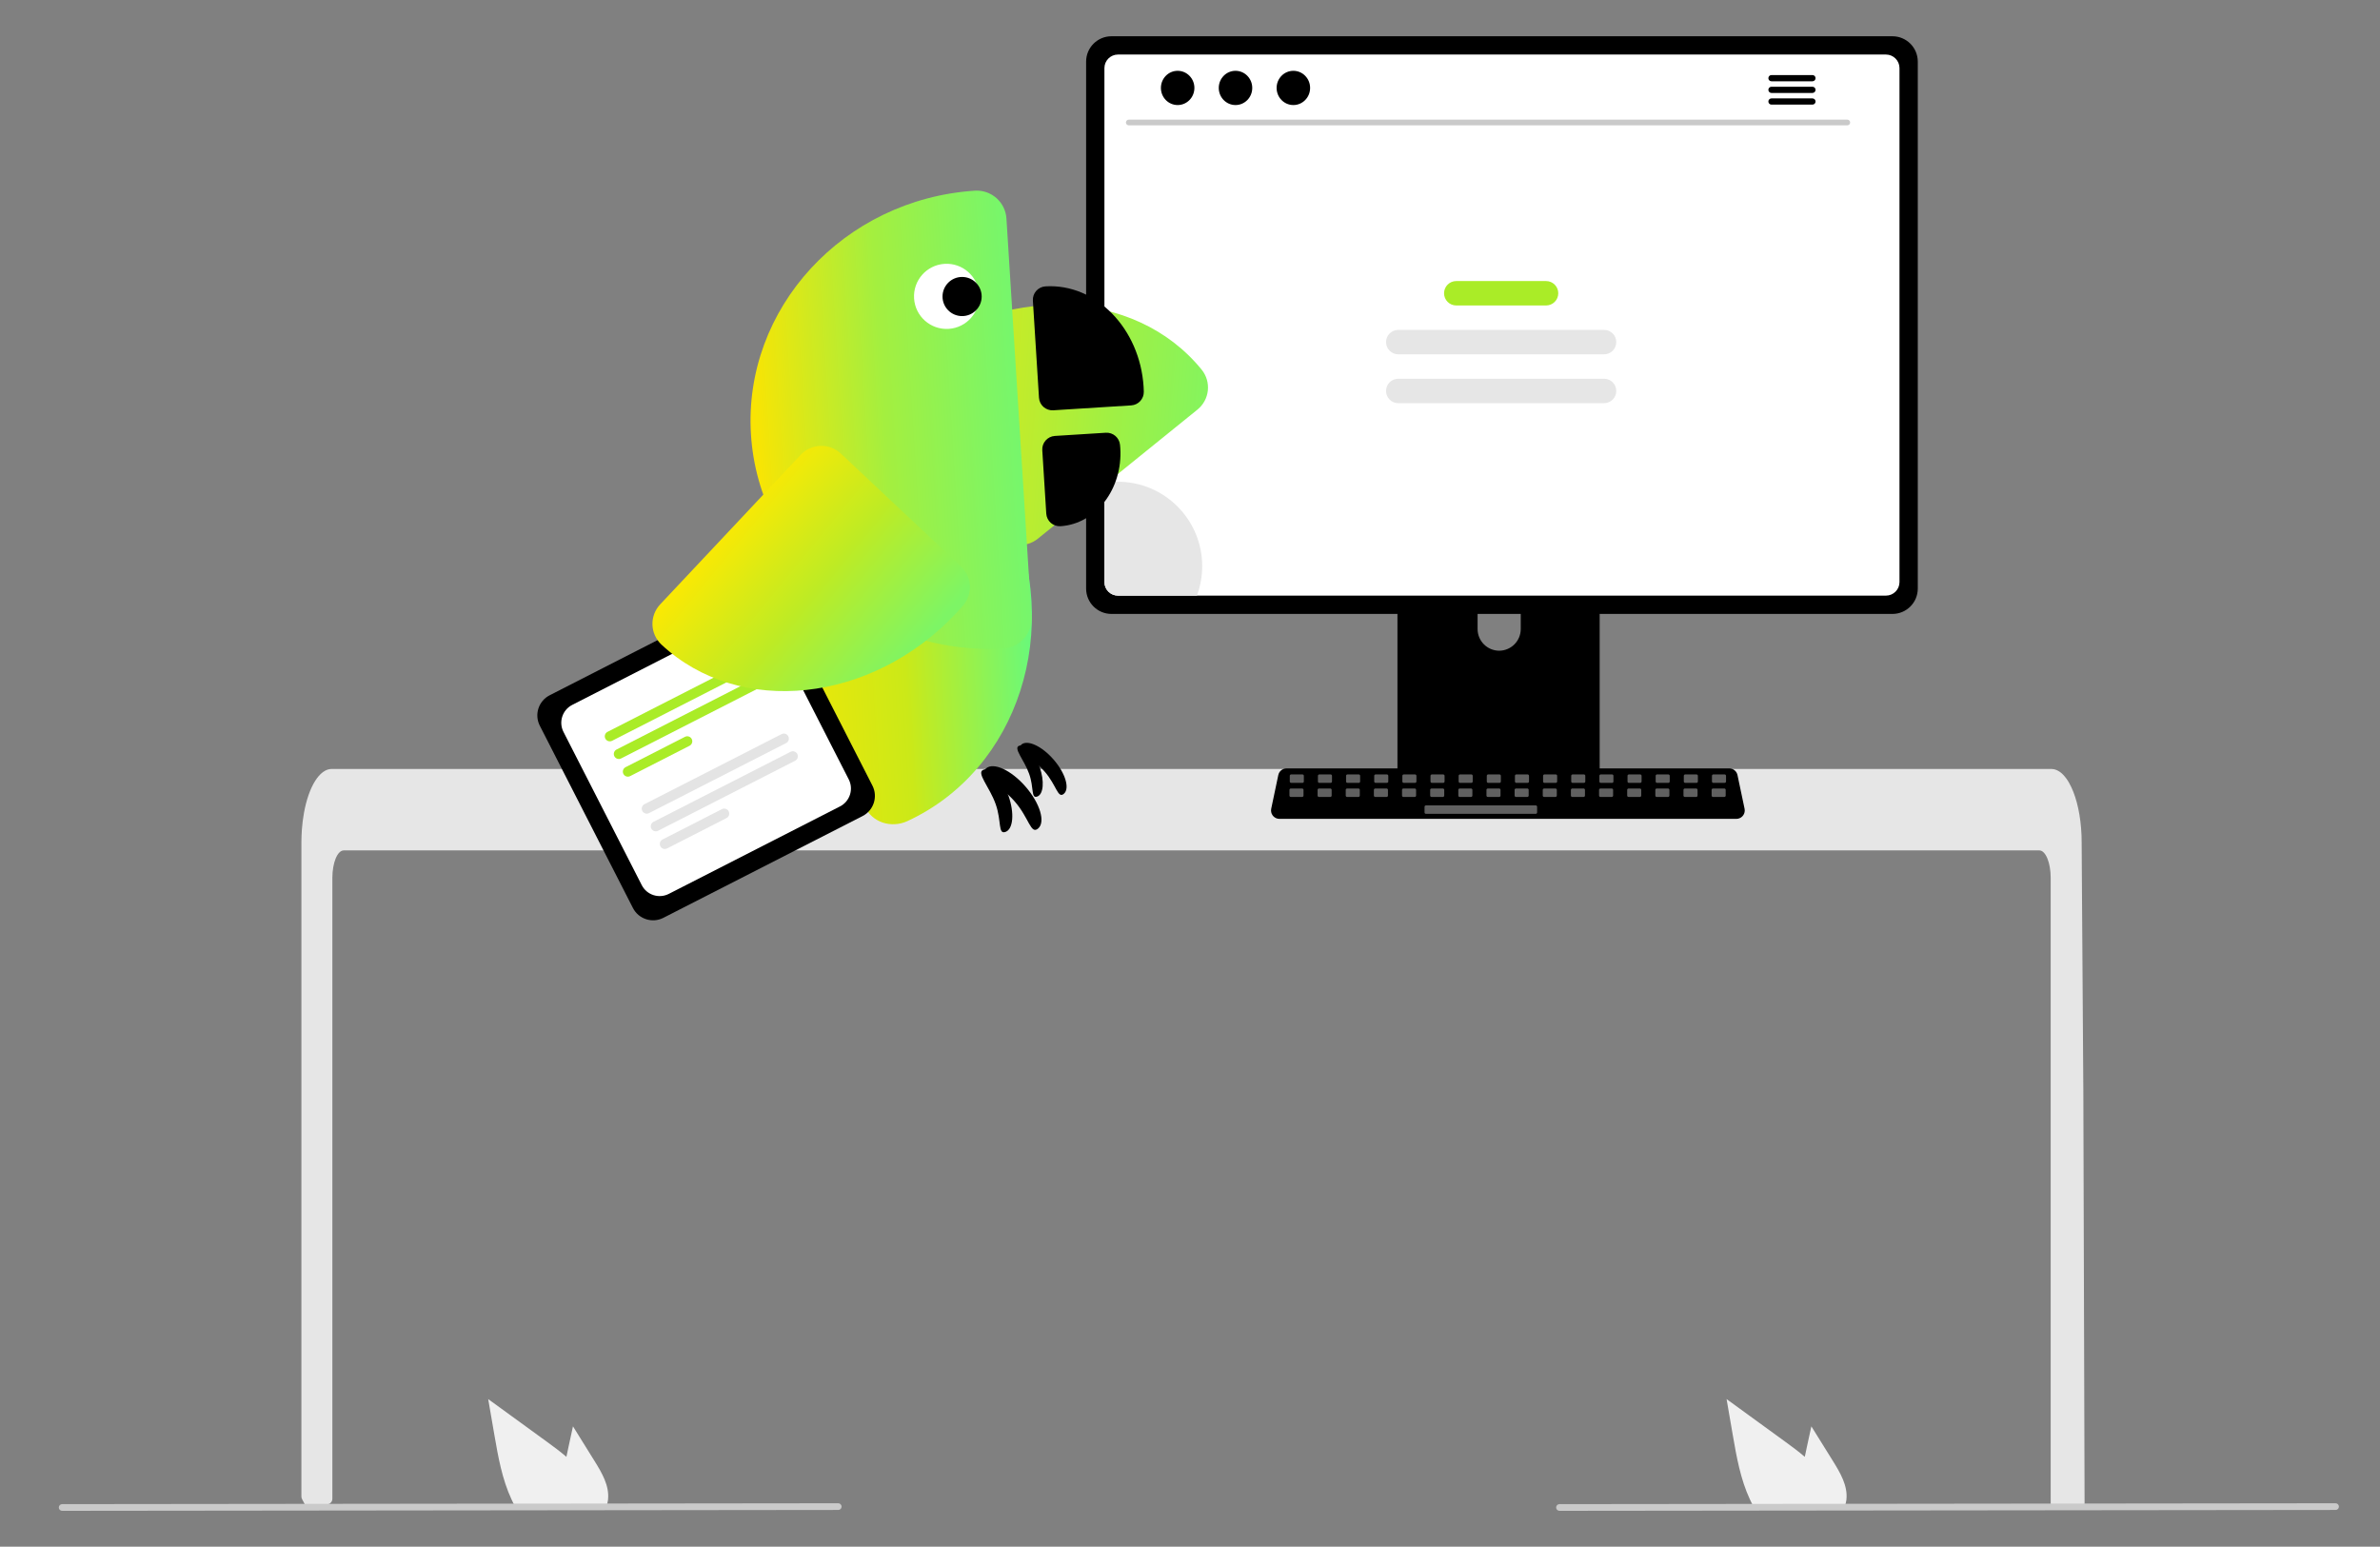 <?xml version="1.0" encoding="utf-8"?>
<!-- Generator: Adobe Illustrator 26.0.1, SVG Export Plug-In . SVG Version: 6.00 Build 0)  -->
<svg version="1.1" id="Layer_1" xmlns="http://www.w3.org/2000/svg" xmlns:xlink="http://www.w3.org/1999/xlink" x="0px" y="0px"
	 viewBox="0 0 845.617 549.532" enable-background="new 0 0 845.617 549.532" xml:space="preserve">
<rect x="0" y="0" width="845.617" height="549.532" fill="#808080" stroke="none"/>
<g>
	<path fill="#E6E6E6" d="M728.612,311.874c0-5.36-1.8-9.71-4.01-9.72h-602.49c-2.22,0.01-4.01,4.36-4.02,9.72v220.643
		c0,1.031-0.782,1.894-1.809,1.994c-1.617,0.155-3.234,0.3-4.851,0.433c-0.04,0-0.08,0.01-0.12,0.01c-0.88,0.08-1.76,0.14-2.64,0.21
		h-0.01c-0.453-0.837-0.9-1.681-1.342-2.533c-0.15-0.287-0.228-0.606-0.228-0.929V299.264c0-1.48,0.06-2.97,0.16-4.44
		c0.143-2.019,0.393-4.028,0.75-6.02c1.69-9.29,5.51-15.58,9.85-15.6h611c0.633,0.004,1.259,0.137,1.84,0.39
		c0.853,0.377,1.624,0.917,2.27,1.59c0.877,0.912,1.627,1.938,2.23,3.05c2.14,3.77,3.67,9.39,4.21,15.93c0,0.06,0.01,0.12,0.01,0.18
		c0.14,1.62,0.21,3.27,0.2,4.92l0.14,21.43l0.09,12.78l0.27,40.1l0.1,14.24l0.44,146.2l0,0c0,1.105-0.895,2-2,2h-8.04
		c-1.105,0-2-0.895-2-2L728.612,311.874z"/>
	<path d="M564.897,172.928h-64.919c-1.912,0.003-3.461,1.555-3.459,3.467v102.553h71.845V176.396
		c0.001-1.914-1.55-3.466-3.464-3.467C564.899,172.928,564.898,172.928,564.897,172.928z M532.655,231.198
		c-4.226-0.02-7.646-3.44-7.666-7.666v-11.829c0-4.234,3.432-7.666,7.666-7.666s7.666,3.432,7.666,7.666v11.829
		C540.302,227.758,536.881,231.178,532.655,231.198L532.655,231.198z"/>
	<path fill="#3F3D56" d="M496.296,275.669v9.894c0.002,1.067,0.867,1.932,1.934,1.934h68.423c1.066-0.005,1.929-0.868,1.934-1.934
		v-9.894H496.296z"/>
	<path d="M672.397,12.882H394.892c-4.964,0.008-8.986,4.03-8.994,8.994v187.261c0.005,4.965,4.029,8.989,8.994,8.994h277.505
		c4.965-0.005,8.989-4.029,8.994-8.994V21.876C681.383,16.912,677.361,12.89,672.397,12.882z"/>
	<path fill="#FFFFFF" d="M670.081,19.378h-272.87c-2.658,0.006-4.81,2.162-4.81,4.82v182.62c0.005,2.655,2.155,4.805,4.81,4.81
		h272.87c2.655-0.005,4.805-2.155,4.81-4.81V24.198C674.891,21.54,672.739,19.384,670.081,19.378z"/>
	<path d="M616.93,290.941H454.587c-1.649,0-2.986-1.337-2.986-2.986c0-0.207,0.021-0.413,0.064-0.615l2.519-11.964
		c0.295-1.379,1.512-2.366,2.922-2.371h157.306c1.41,0.005,2.627,0.992,2.922,2.371l2.519,11.964
		c0.34,1.614-0.693,3.198-2.307,3.538C617.343,290.919,617.137,290.941,616.93,290.941L616.93,290.941z"/>
	<g>
		<path fill="#606060" d="M458.747,275.158h4.024c0.27,0,0.488,0.219,0.488,0.488v2.024c0,0.27-0.219,0.488-0.488,0.488h-4.024
			c-0.27,0-0.488-0.219-0.488-0.488v-2.024C458.259,275.377,458.477,275.158,458.747,275.158z"/>
		<path fill="#606060" d="M468.747,275.158h4.024c0.27,0,0.488,0.219,0.488,0.488v2.024c0,0.27-0.219,0.488-0.488,0.488h-4.024
			c-0.27,0-0.488-0.219-0.488-0.488v-2.024C468.259,275.377,468.477,275.158,468.747,275.158z"/>
		<path fill="#606060" d="M478.747,275.158h4.024c0.27,0,0.488,0.219,0.488,0.488v2.024c0,0.27-0.219,0.488-0.488,0.488h-4.024
			c-0.27,0-0.488-0.219-0.488-0.488v-2.024C478.259,275.377,478.477,275.158,478.747,275.158z"/>
		<path fill="#606060" d="M488.747,275.158h4.024c0.27,0,0.488,0.219,0.488,0.488v2.024c0,0.27-0.219,0.488-0.488,0.488h-4.024
			c-0.27,0-0.488-0.219-0.488-0.488v-2.024C488.259,275.377,488.477,275.158,488.747,275.158z"/>
		<path fill="#606060" d="M498.747,275.158h4.024c0.27,0,0.488,0.219,0.488,0.488v2.024c0,0.27-0.219,0.488-0.488,0.488h-4.024
			c-0.27,0-0.488-0.219-0.488-0.488v-2.024C498.259,275.377,498.477,275.158,498.747,275.158z"/>
		<path fill="#606060" d="M508.747,275.158h4.024c0.27,0,0.488,0.219,0.488,0.488v2.024c0,0.27-0.219,0.488-0.488,0.488h-4.024
			c-0.27,0-0.488-0.219-0.488-0.488v-2.024C508.259,275.377,508.477,275.158,508.747,275.158z"/>
		<path fill="#606060" d="M518.747,275.158h4.024c0.27,0,0.488,0.219,0.488,0.488v2.024c0,0.27-0.219,0.488-0.488,0.488h-4.024
			c-0.27,0-0.488-0.219-0.488-0.488v-2.024C518.259,275.377,518.477,275.158,518.747,275.158z"/>
		<path fill="#606060" d="M528.747,275.158h4.024c0.27,0,0.488,0.219,0.488,0.488v2.024c0,0.27-0.219,0.488-0.488,0.488h-4.024
			c-0.27,0-0.488-0.219-0.488-0.488v-2.024C528.259,275.377,528.477,275.158,528.747,275.158z"/>
		<path fill="#606060" d="M538.747,275.158h4.024c0.27,0,0.488,0.219,0.488,0.488v2.024c0,0.27-0.219,0.488-0.488,0.488h-4.024
			c-0.27,0-0.488-0.219-0.488-0.488v-2.024C538.259,275.377,538.478,275.158,538.747,275.158z"/>
		<path fill="#606060" d="M548.747,275.158h4.024c0.27,0,0.488,0.219,0.488,0.488v2.024c0,0.27-0.219,0.488-0.488,0.488h-4.024
			c-0.27,0-0.488-0.219-0.488-0.488v-2.024C548.259,275.377,548.478,275.158,548.747,275.158z"/>
		<path fill="#606060" d="M558.747,275.158h4.024c0.27,0,0.488,0.219,0.488,0.488v2.024c0,0.27-0.219,0.488-0.488,0.488h-4.024
			c-0.27,0-0.488-0.219-0.488-0.488v-2.024C558.259,275.377,558.478,275.158,558.747,275.158z"/>
		<path fill="#606060" d="M568.747,275.158h4.024c0.27,0,0.488,0.219,0.488,0.488v2.024c0,0.27-0.219,0.488-0.488,0.488h-4.024
			c-0.27,0-0.488-0.219-0.488-0.488v-2.024C568.259,275.377,568.478,275.158,568.747,275.158z"/>
		<path fill="#606060" d="M578.747,275.158h4.024c0.27,0,0.488,0.219,0.488,0.488v2.024c0,0.27-0.219,0.488-0.488,0.488h-4.024
			c-0.27,0-0.488-0.219-0.488-0.488v-2.024C578.259,275.377,578.478,275.158,578.747,275.158z"/>
		<path fill="#606060" d="M588.747,275.158h4.024c0.27,0,0.488,0.219,0.488,0.488v2.024c0,0.27-0.219,0.488-0.488,0.488h-4.024
			c-0.27,0-0.488-0.219-0.488-0.488v-2.024C588.259,275.377,588.478,275.158,588.747,275.158z"/>
		<path fill="#606060" d="M598.747,275.158h4.024c0.27,0,0.488,0.219,0.488,0.488v2.024c0,0.27-0.219,0.488-0.488,0.488h-4.024
			c-0.27,0-0.488-0.219-0.488-0.488v-2.024C598.259,275.377,598.478,275.158,598.747,275.158z"/>
		<path fill="#606060" d="M608.747,275.158h4.024c0.27,0,0.488,0.219,0.488,0.488v2.024c0,0.27-0.219,0.488-0.488,0.488h-4.024
			c-0.27,0-0.488-0.219-0.488-0.488v-2.024C608.259,275.377,608.478,275.158,608.747,275.158z"/>
		<path fill="#606060" d="M458.629,280.158h4.024c0.27,0,0.488,0.219,0.488,0.488v2.024c0,0.27-0.219,0.488-0.488,0.488h-4.024
			c-0.27,0-0.488-0.219-0.488-0.488v-2.024C458.141,280.377,458.359,280.158,458.629,280.158z"/>
		<path fill="#606060" d="M468.629,280.158h4.024c0.27,0,0.488,0.219,0.488,0.488v2.024c0,0.27-0.219,0.488-0.488,0.488h-4.024
			c-0.27,0-0.488-0.219-0.488-0.488v-2.024C468.141,280.377,468.359,280.158,468.629,280.158z"/>
		<path fill="#606060" d="M478.629,280.158h4.024c0.27,0,0.488,0.219,0.488,0.488v2.024c0,0.27-0.219,0.488-0.488,0.488h-4.024
			c-0.27,0-0.488-0.219-0.488-0.488v-2.024C478.141,280.377,478.359,280.158,478.629,280.158z"/>
		<path fill="#606060" d="M488.629,280.158h4.024c0.27,0,0.488,0.219,0.488,0.488v2.024c0,0.27-0.219,0.488-0.488,0.488h-4.024
			c-0.27,0-0.488-0.219-0.488-0.488v-2.024C488.141,280.377,488.359,280.158,488.629,280.158z"/>
		<path fill="#606060" d="M498.629,280.158h4.024c0.27,0,0.488,0.219,0.488,0.488v2.024c0,0.27-0.219,0.488-0.488,0.488h-4.024
			c-0.27,0-0.488-0.219-0.488-0.488v-2.024C498.141,280.377,498.359,280.158,498.629,280.158z"/>
		<path fill="#606060" d="M508.629,280.158h4.024c0.27,0,0.488,0.219,0.488,0.488v2.024c0,0.27-0.219,0.488-0.488,0.488h-4.024
			c-0.27,0-0.488-0.219-0.488-0.488v-2.024C508.141,280.377,508.359,280.158,508.629,280.158z"/>
		<path fill="#606060" d="M518.629,280.158h4.024c0.27,0,0.488,0.219,0.488,0.488v2.024c0,0.27-0.219,0.488-0.488,0.488h-4.024
			c-0.27,0-0.488-0.219-0.488-0.488v-2.024C518.141,280.377,518.359,280.158,518.629,280.158z"/>
		<path fill="#606060" d="M528.629,280.158h4.024c0.27,0,0.488,0.219,0.488,0.488v2.024c0,0.27-0.219,0.488-0.488,0.488h-4.024
			c-0.27,0-0.488-0.219-0.488-0.488v-2.024C528.141,280.377,528.359,280.158,528.629,280.158z"/>
		<path fill="#606060" d="M538.629,280.158h4.024c0.27,0,0.488,0.219,0.488,0.488v2.024c0,0.27-0.219,0.488-0.488,0.488h-4.024
			c-0.27,0-0.488-0.219-0.488-0.488v-2.024C538.141,280.377,538.359,280.158,538.629,280.158z"/>
		<path fill="#606060" d="M548.629,280.158h4.024c0.27,0,0.488,0.219,0.488,0.488v2.024c0,0.27-0.219,0.488-0.488,0.488h-4.024
			c-0.27,0-0.488-0.219-0.488-0.488v-2.024C548.141,280.377,548.359,280.158,548.629,280.158z"/>
		<path fill="#606060" d="M558.629,280.158h4.024c0.27,0,0.488,0.219,0.488,0.488v2.024c0,0.27-0.219,0.488-0.488,0.488h-4.024
			c-0.27,0-0.488-0.219-0.488-0.488v-2.024C558.141,280.377,558.359,280.158,558.629,280.158z"/>
		<path fill="#606060" d="M568.629,280.158h4.024c0.27,0,0.488,0.219,0.488,0.488v2.024c0,0.27-0.219,0.488-0.488,0.488h-4.024
			c-0.27,0-0.488-0.219-0.488-0.488v-2.024C568.141,280.377,568.359,280.158,568.629,280.158z"/>
		<path fill="#606060" d="M578.629,280.158h4.024c0.27,0,0.488,0.219,0.488,0.488v2.024c0,0.27-0.219,0.488-0.488,0.488h-4.024
			c-0.27,0-0.488-0.219-0.488-0.488v-2.024C578.141,280.377,578.359,280.158,578.629,280.158z"/>
		<path fill="#606060" d="M588.629,280.158h4.024c0.27,0,0.488,0.219,0.488,0.488v2.024c0,0.27-0.219,0.488-0.488,0.488h-4.024
			c-0.27,0-0.488-0.219-0.488-0.488v-2.024C588.141,280.377,588.359,280.158,588.629,280.158z"/>
		<path fill="#606060" d="M598.629,280.158h4.024c0.27,0,0.488,0.219,0.488,0.488v2.024c0,0.27-0.219,0.488-0.488,0.488h-4.024
			c-0.27,0-0.488-0.219-0.488-0.488v-2.024C598.141,280.377,598.359,280.158,598.629,280.158z"/>
		<path fill="#606060" d="M608.629,280.158h4.024c0.27,0,0.488,0.219,0.488,0.488v2.024c0,0.27-0.219,0.488-0.488,0.488h-4.024
			c-0.27,0-0.488-0.219-0.488-0.488v-2.024C608.141,280.377,608.359,280.158,608.629,280.158z"/>
	</g>
	<path fill="#606060" d="M506.629,286.158h39.024c0.27,0,0.488,0.219,0.488,0.488v2.024c0,0.27-0.219,0.488-0.488,0.488h-39.024
		c-0.27,0-0.488-0.219-0.488-0.488v-2.024C506.141,286.377,506.359,286.158,506.629,286.158z"/>
	<path fill="#F0F0F0" d="M651.288,519.176l-7.71-12.39l-1.54,7.08c-0.27,1.24-0.54,2.5-0.79,3.75c-2.19-1.87-4.52-3.6-6.8-5.26
		c-7-5.08-13.997-10.167-20.99-15.26l2.19,12.7c1.35,7.82,2.76,15.8,6.1,22.95c0.37,0.81,0.77,1.61,1.2,2.39h32.54
		c0.262-0.725,0.443-1.476,0.54-2.24c0.008-0.05,0.011-0.1,0.01-0.15C656.548,527.896,653.868,523.326,651.288,519.176z"/>
	<path fill="#F0F0F0" d="M211.288,519.176l-7.71-12.39l-1.54,7.08c-0.27,1.24-0.54,2.5-0.79,3.75c-2.19-1.87-4.52-3.6-6.8-5.26
		c-7-5.08-13.997-10.167-20.99-15.26l2.19,12.7c1.35,7.82,2.76,15.8,6.1,22.95c0.37,0.81,0.77,1.61,1.2,2.39h32.54
		c0.262-0.725,0.443-1.476,0.54-2.24c0.008-0.05,0.011-0.1,0.01-0.15C216.548,527.896,213.868,523.326,211.288,519.176z"/>
	<path fill="#CACACA" d="M829.83,536.491l-275.75,0.307c-0.658-0.002-1.189-0.537-1.187-1.195c0.002-0.655,0.532-1.185,1.187-1.187
		l275.75-0.307c0.658-0.002,1.192,0.529,1.195,1.187s-0.529,1.192-1.187,1.195C829.835,536.491,829.832,536.491,829.83,536.491z"/>
	<path fill="#CACACA" d="M656.364,44.539H401.041c-0.561-0.012-1.005-0.477-0.993-1.038c0.012-0.543,0.45-0.981,0.993-0.993h255.323
		c0.561,0.012,1.005,0.477,0.993,1.038C657.345,44.09,656.907,44.527,656.364,44.539z"/>
	<ellipse cx="418.421" cy="31.241" rx="5.95" ry="6.083"/>
	<ellipse cx="438.977" cy="31.241" rx="5.95" ry="6.083"/>
	<ellipse cx="459.533" cy="31.241" rx="5.95" ry="6.083"/>
	<path d="M643.988,26.666h-14.602c-0.611,0.012-1.096,0.517-1.083,1.128c0.012,0.593,0.49,1.072,1.083,1.084h14.602
		c0.611-0.012,1.096-0.517,1.083-1.128C645.059,27.156,644.581,26.678,643.988,26.666z"/>
	<path d="M643.988,30.816h-14.602c-0.611,0.012-1.096,0.517-1.083,1.128c0.012,0.593,0.49,1.072,1.083,1.084h14.602
		c0.611-0.012,1.096-0.517,1.083-1.128C645.059,31.306,644.581,30.828,643.988,30.816z"/>
	<path d="M643.988,34.961h-14.602c-0.611,0.012-1.096,0.517-1.083,1.128c0.012,0.593,0.49,1.072,1.083,1.084h14.602
		c0.611-0.012,1.096-0.517,1.083-1.128C645.059,35.451,644.581,34.973,643.988,34.961z"/>
	<path fill="#AAEC27" d="M517.413,99.857h31.904c2.396,0,4.339,1.943,4.339,4.339v0c0,2.396-1.943,4.339-4.339,4.339h-31.904
		c-2.396,0-4.339-1.943-4.339-4.339v0C513.074,101.8,515.017,99.857,517.413,99.857z"/>
	<path fill="#E6E6E6" d="M496.803,117.213h73.124c2.396,0,4.339,1.943,4.339,4.339v0c0,2.396-1.943,4.339-4.339,4.339h-73.124
		c-2.396,0-4.339-1.943-4.339-4.339v0C492.464,119.156,494.407,117.213,496.803,117.213z"/>
	<path fill="#E6E6E6" d="M496.803,134.569h73.124c2.396,0,4.339,1.943,4.339,4.339v0c0,2.396-1.943,4.339-4.339,4.339h-73.124
		c-2.396,0-4.339-1.943-4.339-4.339v0C492.464,136.512,494.407,134.569,496.803,134.569z"/>
	<path fill="#E6E6E6" d="M427.141,201.158c0.006,3.574-0.631,7.121-1.88,10.47h-28.05c-2.655-0.005-4.805-2.155-4.81-4.81v-35.28
		c1.567-0.253,3.152-0.381,4.74-0.38c16.568-0.001,29.999,13.429,30,29.996C427.141,201.156,427.141,201.157,427.141,201.158z"/>
	<path fill="#CACACA" d="M297.829,536.491l-275.75,0.307c-0.658-0.003-1.188-0.539-1.184-1.197c0.003-0.653,0.532-1.181,1.184-1.184
		l275.75-0.307c0.658-0.002,1.192,0.529,1.195,1.187c0.002,0.658-0.529,1.192-1.187,1.195
		C297.835,536.491,297.832,536.491,297.829,536.491z"/>
	<circle fill="#FFFFFF" cx="336.74" cy="104.309" r="13.177"/>
	<g>
		<defs>
			<path id="SVGID_00000151513075538592216380000015602298152599622820_" d="M426.96,131.345c1.678,2.074,2.465,4.73,2.191,7.388
				c-0.281,2.662-1.609,5.111-3.69,6.794l-56.712,45.874c-4.331,3.503-10.677,2.834-14.182-1.498l-36.829-45.531
				c-3.407-4.212-2.881-10.368,1.202-13.936c0.899-0.782,1.809-1.558,2.743-2.313c34.117-27.597,81.33-26.164,105.254,3.193
				L426.96,131.345z"/>
		</defs>
		
			<linearGradient id="SVGID_00000057127195510945703910000000995314843733517247_" gradientUnits="userSpaceOnUse" x1="11739.574" y1="14431.108" x2="11887.647" y2="14467.518" gradientTransform="matrix(0.948 0.318 0.318 -0.948 -15400.542 10101.474)">
			<stop  offset="0" style="stop-color:#ECE60C"/>
			<stop  offset="0.5" style="stop-color:#A0F043"/>
			<stop  offset="1" style="stop-color:#62F980"/>
		</linearGradient>
		
			<use xlink:href="#SVGID_00000151513075538592216380000015602298152599622820_"  overflow="visible" fill="url(#SVGID_00000057127195510945703910000000995314843733517247_)"/>
		<clipPath id="SVGID_00000132805333260652439280000002108461286559068582_">
			<use xlink:href="#SVGID_00000151513075538592216380000015602298152599622820_"  overflow="visible"/>
		</clipPath>
	</g>
	<g>
		
			<linearGradient id="SVGID_00000033330075725395690750000006504007603648594578_" gradientUnits="userSpaceOnUse" x1="15003.404" y1="-225.964" x2="15010.147" y2="-228.343" gradientTransform="matrix(0.998 -0.063 0.063 0.998 -14596.668 1441.829)">
			<stop  offset="0" style="stop-color:#000000"/>
			<stop  offset="0.028" style="stop-color:#000000"/>
			<stop  offset="1" style="stop-color:#000000"/>
		</linearGradient>
		<path fill="url(#SVGID_00000033330075725395690750000006504007603648594578_)" d="M369.384,272.547
			c-1.765-4.988-5.017-8.388-7.262-7.593c-2.245,0.795,1.769,4.999,3.535,9.987c1.765,4.988,0.613,8.871,2.859,8.077
			C370.761,282.223,371.15,277.535,369.384,272.547z"/>
		
			<linearGradient id="SVGID_00000135692342250475056300000009416670153727111615_" gradientUnits="userSpaceOnUse" x1="15001.758" y1="-228.853" x2="15018.866" y2="-226.047" gradientTransform="matrix(0.998 -0.063 0.063 0.998 -14596.668 1441.829)">
			<stop  offset="0" style="stop-color:#000000"/>
			<stop  offset="1" style="stop-color:#000000"/>
		</linearGradient>
		<path fill="url(#SVGID_00000135692342250475056300000009416670153727111615_)" d="M374.357,269.889
			c-4.182-4.818-9.33-7.197-11.498-5.315s4.191,4.828,8.372,9.646c4.182,4.818,4.602,9.683,6.771,7.801
			C380.17,280.138,378.538,274.707,374.357,269.889z"/>
	</g>
	<g>
		<defs>
			<path id="SVGID_00000080907154219756644250000011393991697391697035_" d="M371.453,101.744c-1.261,0.079-2.441,0.656-3.281,1.603
				c-0.839,0.951-1.268,2.2-1.188,3.465l2.169,34.497c0.166,2.634,2.434,4.635,5.069,4.469l27.695-1.741
				c2.562-0.161,4.542-2.318,4.478-4.886c-0.015-0.564-0.036-1.131-0.072-1.698c-1.305-20.752-16.938-36.77-34.852-35.709
				L371.453,101.744z"/>
		</defs>
		
			<linearGradient id="SVGID_00000098201475765827640620000006689558914679031968_" gradientUnits="userSpaceOnUse" x1="-1587.629" y1="-376.26" x2="-1624.967" y2="-376.26" gradientTransform="matrix(-0.998 0.063 0.063 0.998 -1192.825 599.19)">
			<stop  offset="0" style="stop-color:#000000"/>
			<stop  offset="1" style="stop-color:#000000"/>
		</linearGradient>
		
			<use xlink:href="#SVGID_00000080907154219756644250000011393991697391697035_"  overflow="visible" fill="url(#SVGID_00000098201475765827640620000006689558914679031968_)"/>
		<clipPath id="SVGID_00000096061316081680374360000004187419393821492665_">
			<use xlink:href="#SVGID_00000080907154219756644250000011393991697391697035_"  overflow="visible"/>
		</clipPath>
	</g>
	<g>
		<defs>
			<path id="SVGID_00000152986414545934832770000006100068921945470609_" d="M322.397,291.741c-2.784,1.277-5.932,1.465-8.757,0.525
				c-2.827-0.95-5.1-2.961-6.304-5.586l-32.819-71.536c-2.506-5.463,0.172-12.05,5.987-14.718l61.121-28.041
				c5.655-2.594,12.23-0.529,14.883,4.686c0.58,1.147,1.15,2.305,1.69,3.482c19.743,43.034,3.701,92.902-35.763,111.17
				L322.397,291.741z"/>
		</defs>
		
			<linearGradient id="SVGID_00000044893081289064571880000001723997749294303650_" gradientUnits="userSpaceOnUse" x1="-1487.858" y1="-270.735" x2="-1580.441" y2="-270.735" gradientTransform="matrix(-0.998 0.063 0.063 0.998 -1192.825 599.19)">
			<stop  offset="0" style="stop-color:#F4E705"/>
			<stop  offset="0.5" style="stop-color:#CBE918"/>
			<stop  offset="1" style="stop-color:#67F97C"/>
		</linearGradient>
		
			<use xlink:href="#SVGID_00000152986414545934832770000006100068921945470609_"  overflow="visible" fill="url(#SVGID_00000044893081289064571880000001723997749294303650_)"/>
		<clipPath id="SVGID_00000023277949048788870540000005531557188419049103_">
			<use xlink:href="#SVGID_00000152986414545934832770000006100068921945470609_"  overflow="visible"/>
		</clipPath>
	</g>
	<g>
		<defs>
			<path id="SVGID_00000028284730444176063600000003116816850763462061_" d="M324.771,106.024
				c-0.401-6.38,4.447-11.879,10.828-12.28c6.38-0.401,11.88,4.447,12.281,10.828c0.401,6.38-4.449,11.876-10.829,12.277
				C330.671,117.249,325.172,112.404,324.771,106.024 M346.338,67.75c-46.656,3.067-82.328,41.93-79.518,86.631
				c2.81,44.704,43.069,78.791,89.741,75.994l0.032-0.002c2.796-0.176,5.408-1.453,7.263-3.553c1.861-2.107,2.809-4.869,2.632-7.674
				l-8.895-141.498c-0.177-2.808-1.463-5.426-3.573-7.284c-2.103-1.851-4.859-2.791-7.651-2.615
				C346.356,67.749,346.346,67.75,346.338,67.75"/>
		</defs>
		
			<linearGradient id="SVGID_00000096060530438227442080000004725221959747762091_" gradientUnits="userSpaceOnUse" x1="-1484.677" y1="-352.351" x2="-1580.086" y2="-352.351" gradientTransform="matrix(-0.998 0.063 0.063 0.998 -1192.825 599.19)">
			<stop  offset="0" style="stop-color:#FCE401"/>
			<stop  offset="0.5" style="stop-color:#A4EF3F"/>
			<stop  offset="1" style="stop-color:#76F66C"/>
		</linearGradient>
		
			<use xlink:href="#SVGID_00000028284730444176063600000003116816850763462061_"  overflow="visible" fill="url(#SVGID_00000096060530438227442080000004725221959747762091_)"/>
		<clipPath id="SVGID_00000041277372923367685740000000489273491958393253_">
			<use xlink:href="#SVGID_00000028284730444176063600000003116816850763462061_"  overflow="visible"/>
		</clipPath>
	</g>
	<g>
		<defs>
			<path id="SVGID_00000129895980603557918190000014335469976876690341_" d="M374.794,154.888c-2.635,0.166-4.634,2.436-4.469,5.069
				l1.417,22.538c0.08,1.269,0.661,2.45,1.613,3.29c0.952,0.835,2.194,1.258,3.456,1.179l0.017-0.001
				c12.605-0.838,22.122-13.29,21.212-27.754c-0.025-0.393-0.059-0.78-0.098-1.166c-0.257-2.556-2.488-4.453-5.053-4.292
				L374.794,154.888z"/>
		</defs>
		
			<linearGradient id="SVGID_00000062883285298169447860000014715817596983485861_" gradientUnits="userSpaceOnUse" x1="-1587.629" y1="-329.002" x2="-1615.336" y2="-329.002" gradientTransform="matrix(-0.998 0.063 0.063 0.998 -1192.825 599.19)">
			<stop  offset="0" style="stop-color:#000000"/>
			<stop  offset="1" style="stop-color:#000000"/>
		</linearGradient>
		
			<use xlink:href="#SVGID_00000129895980603557918190000014335469976876690341_"  overflow="visible" fill="url(#SVGID_00000062883285298169447860000014715817596983485861_)"/>
		<clipPath id="SVGID_00000154405575285459826520000010996316255830824894_">
			<use xlink:href="#SVGID_00000129895980603557918190000014335469976876690341_"  overflow="visible"/>
		</clipPath>
	</g>
	
		<linearGradient id="SVGID_00000126316456725720604490000011264108477832844699_" gradientUnits="userSpaceOnUse" x1="14985.968" y1="-396.576" x2="14999.878" y2="-396.576" gradientTransform="matrix(0.998 -0.063 0.063 0.998 -14596.668 1441.829)">
		<stop  offset="0" style="stop-color:#000000"/>
		<stop  offset="1" style="stop-color:#000000"/>
	</linearGradient>
	<circle fill="url(#SVGID_00000126316456725720604490000011264108477832844699_)" cx="341.834" cy="105.354" r="6.955"/>
	<g>
		
			<linearGradient id="SVGID_00000081619077327920136200000005293296123661425340_" gradientUnits="userSpaceOnUse" x1="14990.135" y1="-216.27" x2="14998.82" y2="-218.45" gradientTransform="matrix(0.998 -0.063 0.063 0.998 -14596.668 1441.829)">
			<stop  offset="0" style="stop-color:#000000"/>
			<stop  offset="0.05" style="stop-color:#000000"/>
			<stop  offset="1" style="stop-color:#000000"/>
		</linearGradient>
		<path fill="url(#SVGID_00000081619077327920136200000005293296123661425340_)" d="M358.32,282.769
			c-2.159-6.101-6.136-10.258-8.882-9.286c-2.746,0.972,2.164,6.114,4.323,12.214c2.159,6.101,0.75,10.85,3.496,9.878
			C360.004,294.603,360.479,288.869,358.32,282.769z"/>
		
			<linearGradient id="SVGID_00000167371344502487467510000001985218836509635223_" gradientUnits="userSpaceOnUse" x1="14989.565" y1="-218.353" x2="15009.368" y2="-216.905" gradientTransform="matrix(0.998 -0.063 0.063 0.998 -14596.668 1441.829)">
			<stop  offset="0" style="stop-color:#000000"/>
			<stop  offset="1" style="stop-color:#000000"/>
		</linearGradient>
		<path fill="url(#SVGID_00000167371344502487467510000001985218836509635223_)" d="M364.401,279.518
			c-5.114-5.892-11.41-8.802-14.062-6.5s5.125,5.905,10.24,11.797c5.114,5.892,5.629,11.842,8.281,9.54
			S369.516,285.41,364.401,279.518z"/>
	</g>
	<g>
		<path d="M306.477,289.943l-70.786,36.165c-3.952,2.014-8.789,0.448-10.811-3.5l-33.089-64.766
			c-2.014-3.952-0.448-8.789,3.5-10.811l70.786-36.165c3.952-2.014,8.789-0.448,10.811,3.5l33.089,64.766
			C311.99,283.084,310.425,287.921,306.477,289.943z"/>
		<path fill="#FFFFFF" d="M298.454,286.522l-60.835,31.08c-3.509,1.788-7.803,0.398-9.599-3.107l-27.815-54.443
			c-1.788-3.509-0.398-7.803,3.107-9.599l60.835-31.08c3.509-1.788,7.803-0.398,9.599,3.107l27.815,54.443
			C303.35,280.432,301.96,284.726,298.454,286.522z"/>
		<path fill="#AAEC27" d="M266.177,238.323l-48.697,24.879c-0.876,0.45-1.951,0.104-2.401-0.773
			c-0.45-0.876-0.104-1.951,0.773-2.401c0.002-0.001,0.004-0.002,0.006-0.003l48.697-24.879c0.876-0.45,1.951-0.104,2.401,0.773
			s0.104,1.951-0.773,2.401C266.181,238.321,266.179,238.322,266.177,238.323z"/>
		<path fill="#AAEC27" d="M269.383,244.599l-48.697,24.879c-0.878,0.447-1.952,0.098-2.399-0.78
			c-0.446-0.876-0.099-1.949,0.776-2.397l48.697-24.879c0.878-0.447,1.952-0.098,2.399,0.78
			C270.606,243.078,270.259,244.15,269.383,244.599z"/>
		<path fill="#AAEC27" d="M245.001,264.969l-21.109,10.785c-0.878,0.447-1.952,0.098-2.399-0.78
			c-0.446-0.876-0.099-1.949,0.776-2.397l21.109-10.785c0.878-0.447,1.952-0.098,2.399,0.78
			C246.224,263.449,245.877,264.521,245.001,264.969z"/>
		<path fill="#E4E4E4" d="M279.305,264.018l-48.697,24.879c-0.876,0.45-1.951,0.104-2.401-0.773
			c-0.45-0.876-0.104-1.951,0.773-2.401c0.002-0.001,0.004-0.002,0.006-0.003l48.697-24.879c0.876-0.45,1.951-0.104,2.401,0.773
			c0.45,0.876,0.104,1.951-0.773,2.401C279.308,264.016,279.307,264.017,279.305,264.018z"/>
		<path fill="#E4E4E4" d="M282.511,270.294l-48.697,24.879c-0.877,0.449-1.951,0.103-2.401-0.774
			c-0.449-0.877-0.103-1.951,0.774-2.401c0.001-0.001,0.002-0.001,0.004-0.002l48.697-24.879c0.877-0.448,1.952-0.1,2.4,0.777
			C283.736,268.771,283.388,269.846,282.511,270.294z"/>
		<path fill="#E4E4E4" d="M258.129,290.664l-21.109,10.785c-0.878,0.447-1.952,0.098-2.399-0.78
			c-0.446-0.876-0.099-1.949,0.776-2.397l21.109-10.785c0.878-0.447,1.952-0.098,2.399,0.78
			C259.351,289.144,259.004,290.216,258.129,290.664z"/>
	</g>
	<g>
		<defs>
			<path id="SVGID_00000131353309216534725920000008261716780702817716_" d="M234.991,229.004c-1.944-1.827-3.085-4.351-3.175-7.022
				c-0.083-2.676,0.9-5.282,2.732-7.232l49.952-53.156c3.815-4.059,10.193-4.259,14.254-0.443l42.675,40.103
				c3.948,3.71,4.263,9.88,0.703,13.97c-0.784,0.896-1.581,1.789-2.403,2.664c-30.05,31.977-77.02,36.975-104.712,11.14
				L234.991,229.004z"/>
		</defs>
		
			<linearGradient id="SVGID_00000114752568344715820770000001923397088209546173_" gradientUnits="userSpaceOnUse" x1="-675.475" y1="8760.493" x2="-759.076" y2="8762.751" gradientTransform="matrix(-0.791 -0.612 -0.612 0.791 5081.328 -7156.503)">
			<stop  offset="0" style="stop-color:#FFE901"/>
			<stop  offset="0.5" style="stop-color:#BEEB24"/>
			<stop  offset="1" style="stop-color:#7DF565"/>
		</linearGradient>
		
			<use xlink:href="#SVGID_00000131353309216534725920000008261716780702817716_"  overflow="visible" fill="url(#SVGID_00000114752568344715820770000001923397088209546173_)"/>
		<clipPath id="SVGID_00000121963663839617577560000004354162157816090506_">
			<use xlink:href="#SVGID_00000131353309216534725920000008261716780702817716_"  overflow="visible"/>
		</clipPath>
	</g>
</g>
</svg>
